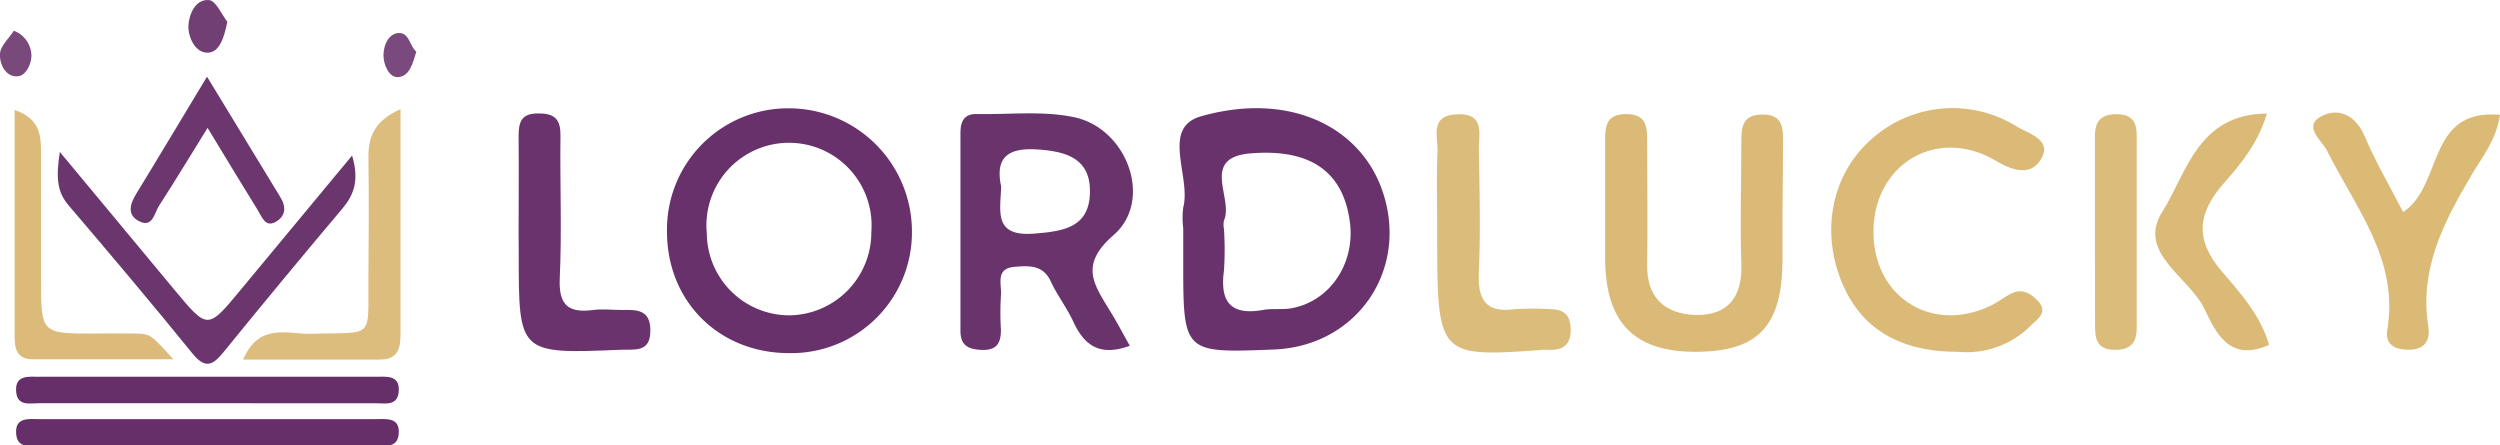 <?xml version="1.0" encoding="UTF-8"?> <svg xmlns="http://www.w3.org/2000/svg" viewBox="0 0 393.56 70.13"><defs><style>.cls-1{fill:#dbb976;}.cls-2{fill:#dbba76;}.cls-3{fill:#dcbc7a;}.cls-4{fill:#6a336d;}.cls-5{fill:#6b356e;}.cls-6{fill:#ddbd7d;}.cls-7{fill:#dbba77;}.cls-8{fill:#dcbc7b;}.cls-9{fill:#672f6a;}.cls-10{fill:#dcbb7a;}.cls-11{fill:#6c376f;}.cls-12{fill:#723f75;}.cls-13{fill:#7a497c;}.cls-14{fill:#7a497d;}.cls-15{fill:#69326c;}.cls-16{fill:#68316b;}.cls-17{fill:#69336c;}</style></defs><title>Asset 22</title><g id="Layer_2" data-name="Layer 2"><g id="Layer_1-2" data-name="Layer 1"><path class="cls-1" d="M280.61,33.69c0,2.42,0,4.84,0,7.27-.06,10.37-3.8,14.36-13.54,14.42s-14.32-4.5-14.38-14.6c0-6.17,0-12.33,0-18.5,0-2.38.11-4.35,3.38-4.32s3.23,2.2,3.23,4.47c0,6.39.11,12.77,0,19.15-.11,5.32,2.84,7.85,7.61,8,5.09.13,7.4-2.82,7.22-8-.22-6.38,0-12.77,0-19.15,0-2.36.09-4.41,3.36-4.4s3.21,2.24,3.21,4.49Z"></path><path class="cls-1" d="M308.2,55.38c-9.59,0-15.73-4-18.58-11.79-2.94-8-.94-16.56,5.09-21.76a19.08,19.08,0,0,1,22.74-1.93c1.83,1.1,5.47,2.05,4,4.88s-4.16,2.36-7.24.54c-9.3-5.52-19.34.55-19.28,11.28.06,10.19,9.17,15.93,18.39,11.55,1.19-.56,2.24-1.43,3.44-2,1.68-.77,3.07.15,4.11,1.29,1.59,1.73-.15,2.81-1.16,3.8A14.27,14.27,0,0,1,308.2,55.38Z"></path><path class="cls-2" d="M378.31,33.39c6.37-4.22,3.61-16.32,15.25-15.32-.57,4-2.89,6.76-4.6,9.68-4.3,7.32-8.09,14.64-6.7,23.56.36,2.26-.51,3.82-3.25,3.75-2.17-.05-3.55-.93-3.19-3.13,1.85-11.11-5-19.2-9.46-28.16-.81-1.64-3.88-3.84-1-5.43,2.61-1.44,5.4-.35,6.87,3.05C374,25.55,376.33,29.51,378.31,33.39Z"></path><path class="cls-3" d="M226.25,36.36c0-4.17-.13-8.36.05-12.53.09-2.32-1.3-5.68,3.11-5.84s3.36,3.14,3.4,5.55c.1,6.37.28,12.76,0,19.12-.23,4.46,1,6.68,5.79,6a46.3,46.3,0,0,1,5.27,0c2.07,0,3.29.69,3.39,3,.1,2.64-1.2,3.54-3.6,3.41a4.85,4.85,0,0,0-.66,0C226.25,56.26,226.25,56.26,226.25,36.36Z"></path><path class="cls-4" d="M81.64,36.64c0-5.05.06-10.1,0-15.15,0-2.31.41-3.68,3.2-3.63,2.61,0,3.43,1.05,3.39,3.54-.09,7.46.23,14.94-.11,22.4-.2,4.21,1.33,5.52,5.25,5,1.51-.2,3.07,0,4.61,0,2.34-.07,4.44,0,4.4,3.26,0,3.47-2.43,2.92-4.59,3-16.13.67-16.13.68-16.13-15.1Z"></path><path class="cls-5" d="M55.43,24.48c1.16,3.93.28,6.21-1.56,8.39Q44.48,44,35.29,55.31c-1.71,2.11-2.89,2.93-5,.33C23.89,47.75,17.35,40,10.75,32.27,9,30.18,8.79,28,9.42,23.92,15.89,31.7,21.7,38.67,27.49,45.66c5.21,6.26,5.19,6.26,10.42-.06C43.51,38.83,49.13,32.07,55.43,24.48Z"></path><path class="cls-6" d="M63.06,17.19c0,12.19,0,23.61,0,35,0,2.37-.17,4.44-3.36,4.42-7,0-13.9,0-21.43,0,2.5-5.85,7-4,10.56-4.06,10.31-.33,9.07,1.14,9.17-9.19.06-6.15.08-12.31,0-18.46C57.94,21.57,58.93,19,63.06,17.19Z"></path><path class="cls-7" d="M357.21,54.29c-6.27,2.81-8.39-1.95-10.16-5.63-2.44-5.11-10.76-8.87-6.63-15.36,3.8-6,5.56-15.38,16.45-15.42-1.4,4.61-4,7.82-6.63,10.79-4.29,4.8-4.86,9-.37,14.18C352.76,46.2,355.9,49.74,357.21,54.29Z"></path><path class="cls-8" d="M329.79,35.93c0-4.82,0-9.65,0-14.47,0-2.49,1.07-3.55,3.58-3.48,2.34.06,3,1.32,3,3.36q0,15.14,0,30.25c0,2.49-1.05,3.54-3.56,3.48-2.86-.06-3-1.9-3-4C329.8,46,329.79,41,329.79,35.93Z"></path><path class="cls-9" d="M32.65,63.47c-8.83,0-17.65,0-26.47,0-1.4,0-3.42.54-3.63-1.74-.27-2.78,2-2.42,3.63-2.42q26.48,0,52.94,0c1.67,0,3.92-.36,3.64,2.42-.22,2.25-2.23,1.74-3.64,1.75C50.29,63.5,41.47,63.48,32.65,63.47Z"></path><path class="cls-9" d="M32.65,70.12c-8.82,0-17.64,0-26.46,0-1.4,0-3.42.54-3.64-1.74-.26-2.79,2-2.4,3.64-2.4q26.46,0,52.92,0c1.67,0,3.92-.37,3.65,2.4-.22,2.24-2.24,1.73-3.65,1.74C50.29,70.15,41.47,70.12,32.65,70.12Z"></path><path class="cls-10" d="M2.3,17.31c4,1.38,4.16,4,4.16,6.67q0,9.93,0,19.87c0,8.66,0,8.66,8.41,8.66,2.2,0,4.41-.07,6.62,0s2.28.18,5.81,4.05c-7.9,0-15,0-22.13,0-2.9,0-2.87-2.15-2.87-4.19Z"></path><path class="cls-11" d="M32.68,20.13c-2.86,4.6-5.19,8.48-7.65,12.27-.72,1.12-1,3.47-3.06,2.46s-1.51-2.77-.46-4.46c3.54-5.77,7-11.59,11.08-18.33C36.71,18.81,40.4,24.89,44.11,31c1,1.58.87,3.06-.75,3.95s-2.15-.87-2.77-1.85C38.06,29,35.62,25,32.68,20.13Z"></path><path class="cls-12" d="M35.79,3.43c-.49,2.37-1.17,4.75-3,4.86-2.08.13-3.19-2.51-3.13-4.19s1-4.26,3.23-4.09C34,.09,34.93,2.36,35.79,3.43Z"></path><path class="cls-13" d="M2.18,4.84A4.26,4.26,0,0,1,4.93,8.45C5.08,10.05,4,11.93,2.85,12,.92,12.21-.1,10.11,0,8.46.08,7.21,1.41,6.05,2.18,4.84Z"></path><path class="cls-14" d="M65.54,8.14c-.57,1.89-1.1,4-3,4-1.28,0-2.19-1.93-2.17-3.49s.78-3.27,2.25-3.44C64.43,5,64.48,7.25,65.54,8.14Z"></path><path class="cls-15" d="M217.53,29.78c-3.59-10-14.77-15.37-28.46-11.47-6.37,1.81-1.53,9.5-2.8,14.34a13.45,13.45,0,0,0,0,3.3v5.29c0,14.35,0,14.35,14.3,13.78C213.76,54.49,222,42.24,217.53,29.78ZM203.34,48.52c-1.5.28-3.1,0-4.6.29-5.11.88-6.7-1.4-6.06-6.2a49.92,49.92,0,0,0,0-6.59,3.37,3.37,0,0,1,0-1.31c1.57-3.47-3.84-9.92,4.24-10.57,9.33-.74,14.39,2.83,15.53,10.45C213.51,41.23,209.49,47.4,203.34,48.52Z"></path><path class="cls-16" d="M124.18,17.05A19.08,19.08,0,0,0,105,36.47c0,11,8.21,19.14,19.26,19.12a19,19,0,0,0,19.3-19.23A19.4,19.4,0,0,0,124.18,17.05Zm.17,32.59a13,13,0,0,1-13.08-12.9,13,13,0,1,1,25.9-.26A13.06,13.06,0,0,1,124.35,49.64Z"></path><path class="cls-17" d="M175.31,37c6.31-5.48,2.13-16.91-6.36-18.58-4.9-1-10.11-.37-15.18-.47-2.07-.05-2.57,1.26-2.57,3q0,15.57,0,31.14c0,2.33,1.25,2.9,3.37,3,2.44.06,3-1.16,3-3.24a42.58,42.58,0,0,1,0-5.3c.18-1.74-1-4.31,2.21-4.55,2.21-.17,4.4-.33,5.63,2.28,1,2.19,2.54,4.15,3.55,6.35,1.71,3.73,4.18,5.55,8.9,3.8-1.25-2.21-2.17-4-3.21-5.63C172.18,44.71,169.92,41.68,175.31,37Zm-12.61-.22c-6.31.47-5.22-3.5-5.09-7.4-.93-4.3.74-6.15,5.56-5.86s8.58,1.49,8.41,6.92S167.3,36.43,162.7,36.78Z"></path></g></g></svg> 